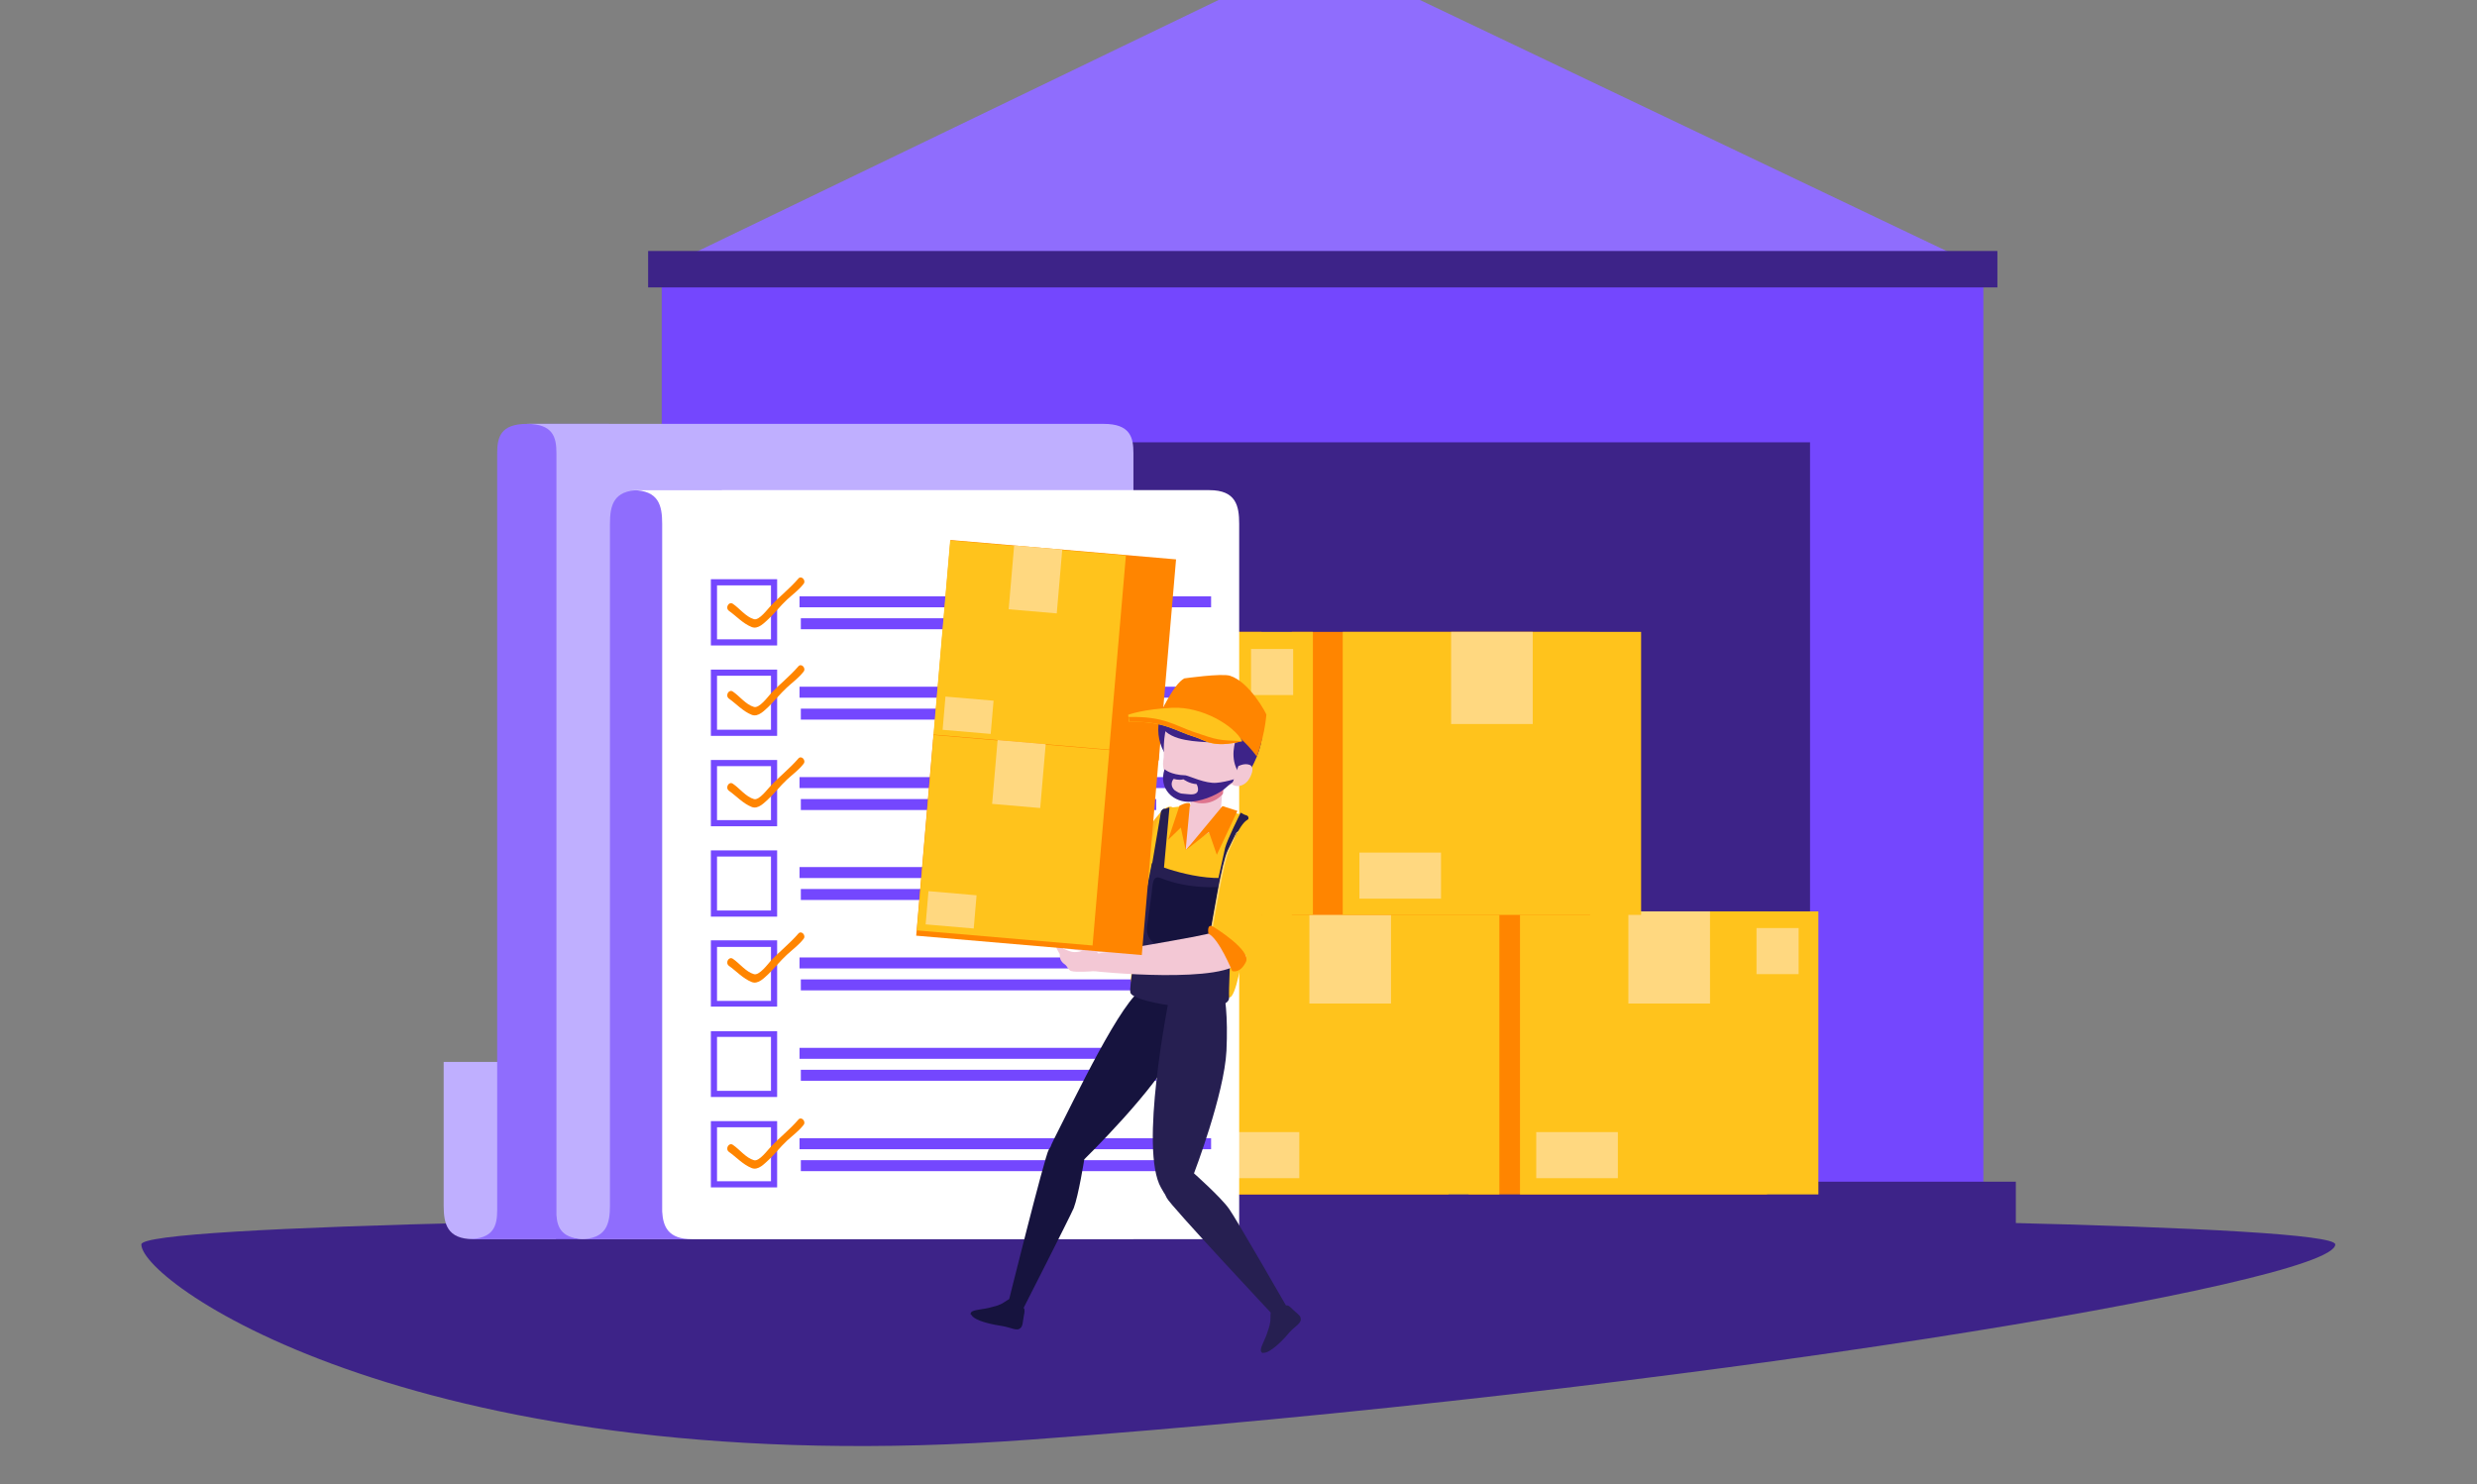 <svg xmlns="http://www.w3.org/2000/svg" xmlns:xlink="http://www.w3.org/1999/xlink" width="1008" zoomAndPan="magnify" viewBox="0 0 756 453" height="604" preserveAspectRatio="xMidYMid meet" version="1.0"><rect x="0" y="0" width="756" height="453" fill="#808080" stroke="none"/><defs><clipPath id="965e313461"><path d="M 43.066 370 L 712.816 370 L 712.816 442 L 43.066 442 Z M 43.066 370 " clip-rule="nonzero"/></clipPath></defs><path fill="#7447fe" d="M 201.969 81.973 L 605.336 81.973 L 605.336 368.48 L 201.969 368.48 Z M 201.969 81.973 " fill-opacity="1" fill-rule="nonzero"/><path fill="#3d2388" d="M 190.047 360.711 L 615.246 360.711 L 615.246 378.125 L 190.047 378.125 Z M 190.047 360.711 " fill-opacity="1" fill-rule="nonzero"/><path fill="#3d2388" d="M 252.59 135.016 L 552.438 135.016 L 552.438 378.258 L 252.59 378.258 Z M 252.59 135.016 " fill-opacity="1" fill-rule="nonzero"/><path fill="#3d2388" d="M 256.875 140.641 L 548.289 140.641 L 548.289 378.125 L 256.875 378.125 Z M 256.875 140.641 " fill-opacity="1" fill-rule="nonzero"/><path fill="#8f6dfd" d="M 371.914 0 L 201.969 81.973 L 605.336 81.973 L 433.383 0 Z M 371.914 0 " fill-opacity="1" fill-rule="nonzero"/><path fill="#3d2388" d="M 197.816 76.617 L 609.621 76.617 L 609.621 87.734 L 197.816 87.734 Z M 197.816 76.617 " fill-opacity="1" fill-rule="nonzero"/><path fill="#ff8500" d="M 448.25 278.203 L 539.312 278.203 L 539.312 364.598 L 448.25 364.598 Z M 448.25 278.203 " fill-opacity="1" fill-rule="nonzero"/><path fill="#ffc31c" d="M 463.918 278.203 L 554.984 278.203 L 554.984 364.598 L 463.918 364.598 Z M 463.918 278.203 " fill-opacity="1" fill-rule="nonzero"/><path fill="#ffd880" d="M 496.996 278.203 L 521.906 278.203 L 521.906 306.332 L 496.996 306.332 Z M 496.996 278.203 " fill-opacity="1" fill-rule="nonzero"/><path fill="#ffd880" d="M 468.871 345.578 L 493.781 345.578 L 493.781 359.641 L 468.871 359.641 Z M 468.871 345.578 " fill-opacity="1" fill-rule="nonzero"/><path fill="#ffd880" d="M 536.102 283.293 L 548.957 283.293 L 548.957 297.355 L 536.102 297.355 Z M 536.102 283.293 " fill-opacity="1" fill-rule="nonzero"/><path fill="#ff8500" d="M 351.023 278.203 L 442.086 278.203 L 442.086 364.598 L 351.023 364.598 Z M 351.023 278.203 " fill-opacity="1" fill-rule="nonzero"/><path fill="#ffc31c" d="M 366.555 278.203 L 457.621 278.203 L 457.621 364.598 L 366.555 364.598 Z M 366.555 278.203 " fill-opacity="1" fill-rule="nonzero"/><path fill="#ffd880" d="M 399.637 278.203 L 424.543 278.203 L 424.543 306.332 L 399.637 306.332 Z M 399.637 278.203 " fill-opacity="1" fill-rule="nonzero"/><path fill="#ffd880" d="M 371.645 345.578 L 396.555 345.578 L 396.555 359.641 L 371.645 359.641 Z M 371.645 345.578 " fill-opacity="1" fill-rule="nonzero"/><path fill="#ff8500" d="M 253.258 278.203 L 344.324 278.203 L 344.324 364.598 L 253.258 364.598 Z M 253.258 278.203 " fill-opacity="1" fill-rule="nonzero"/><path fill="#ffc31c" d="M 268.93 278.203 L 359.996 278.203 L 359.996 364.598 L 268.93 364.598 Z M 268.93 278.203 " fill-opacity="1" fill-rule="nonzero"/><path fill="#ffd880" d="M 302.008 278.203 L 326.914 278.203 L 326.914 306.332 L 302.008 306.332 Z M 302.008 278.203 " fill-opacity="1" fill-rule="nonzero"/><path fill="#ffd880" d="M 273.883 345.578 L 298.793 345.578 L 298.793 359.641 L 273.883 359.641 Z M 273.883 345.578 " fill-opacity="1" fill-rule="nonzero"/><path fill="#ffd880" d="M 341.113 283.293 L 353.969 283.293 L 353.969 297.355 L 341.113 297.355 Z M 341.113 283.293 " fill-opacity="1" fill-rule="nonzero"/><path fill="#ff8500" d="M 394.277 192.879 L 485.344 192.879 L 485.344 279.273 L 394.277 279.273 Z M 394.277 192.879 " fill-opacity="1" fill-rule="nonzero"/><path fill="#ffc31c" d="M 409.812 192.879 L 500.879 192.879 L 500.879 279.273 L 409.812 279.273 Z M 409.812 192.879 " fill-opacity="1" fill-rule="nonzero"/><path fill="#ffd880" d="M 442.891 192.879 L 467.801 192.879 L 467.801 221.008 L 442.891 221.008 Z M 442.891 192.879 " fill-opacity="1" fill-rule="nonzero"/><path fill="#ffd880" d="M 414.902 260.254 L 439.812 260.254 L 439.812 274.316 L 414.902 274.316 Z M 414.902 260.254 " fill-opacity="1" fill-rule="nonzero"/><path fill="#ff8500" d="M 293.973 192.879 L 385.039 192.879 L 385.039 279.273 L 293.973 279.273 Z M 293.973 192.879 " fill-opacity="1" fill-rule="nonzero"/><path fill="#ffc31c" d="M 309.641 192.879 L 400.707 192.879 L 400.707 279.273 L 309.641 279.273 Z M 309.641 192.879 " fill-opacity="1" fill-rule="nonzero"/><path fill="#ffd880" d="M 342.719 192.879 L 367.629 192.879 L 367.629 221.008 L 342.719 221.008 Z M 342.719 192.879 " fill-opacity="1" fill-rule="nonzero"/><path fill="#ffd880" d="M 314.594 260.254 L 339.504 260.254 L 339.504 274.316 L 314.594 274.316 Z M 314.594 260.254 " fill-opacity="1" fill-rule="nonzero"/><path fill="#ffd880" d="M 381.824 198.105 L 394.68 198.105 L 394.68 212.168 L 381.824 212.168 Z M 381.824 198.105 " fill-opacity="1" fill-rule="nonzero"/><g clip-path="url(#965e313461)"><path fill="#3d2388" d="M 712.742 379.867 C 712.742 391.652 512.664 425.004 314.191 439.473 C 129.383 453 43.137 391.652 43.137 379.867 C 43.137 367.945 712.742 367.945 712.742 379.867 Z M 712.742 379.867 " fill-opacity="1" fill-rule="evenodd"/></g><path fill="#bfafff" d="M 169.691 324.012 L 169.691 378.258 L 144.516 378.258 C 136.348 378.258 135.41 373.438 135.41 367.945 L 135.41 324.145 L 169.691 324.145 Z M 169.691 324.012 " fill-opacity="1" fill-rule="nonzero"/><path fill="#8f6dfd" d="M 151.746 369.285 L 151.746 138.363 C 151.746 133.543 152.684 129.391 160.855 129.391 L 185.898 129.391 L 185.898 378.258 L 142.641 378.258 C 150.809 378.258 151.746 374.105 151.746 369.285 Z M 151.746 369.285 " fill-opacity="1" fill-rule="nonzero"/><path fill="#bfafff" d="M 336.824 129.391 C 344.996 129.391 345.934 133.543 345.934 138.363 L 345.934 378.258 L 178.934 378.258 C 171.703 378.258 170.094 375.043 169.828 370.891 L 169.828 138.363 C 169.828 133.543 168.891 129.391 160.719 129.391 Z M 336.824 129.391 " fill-opacity="1" fill-rule="nonzero"/><path fill="#bfafff" d="M 204.109 324.012 L 204.109 378.258 L 179.066 378.258 C 170.898 378.258 169.961 373.438 169.961 367.945 L 169.961 324.145 L 204.109 324.145 Z M 204.109 324.012 " fill-opacity="1" fill-rule="nonzero"/><path fill="#8f6dfd" d="M 186.164 367.945 L 186.164 159.93 C 186.164 154.438 187.102 149.617 195.273 149.617 L 220.316 149.617 L 220.316 378.258 L 177.059 378.258 C 185.227 378.258 186.164 373.438 186.164 367.945 Z M 186.164 367.945 " fill-opacity="1" fill-rule="nonzero"/><path fill="#ffffff" d="M 369.102 149.617 C 377.27 149.617 378.207 154.438 378.207 159.93 L 378.207 378.258 L 211.207 378.258 C 203.977 378.258 202.371 374.508 202.102 369.82 L 202.102 159.93 C 202.102 154.438 201.164 149.617 192.996 149.617 Z M 369.102 149.617 " fill-opacity="1" fill-rule="nonzero"/><path fill="#7447fe" d="M 237.188 197.031 L 216.965 197.031 L 216.965 176.805 L 237.188 176.805 Z M 218.84 195.156 L 235.312 195.156 L 235.312 178.684 L 218.84 178.684 Z M 218.84 195.156 " fill-opacity="1" fill-rule="nonzero"/><path fill="#7447fe" d="M 244.422 354.148 L 352.895 354.148 L 352.895 357.496 L 244.422 357.496 Z M 244.422 354.148 " fill-opacity="1" fill-rule="nonzero"/><path fill="#7447fe" d="M 244.02 347.453 L 369.637 347.453 L 369.637 350.801 L 244.02 350.801 Z M 244.02 347.453 " fill-opacity="1" fill-rule="nonzero"/><path fill="#7447fe" d="M 237.188 224.625 L 216.965 224.625 L 216.965 204.398 L 237.188 204.398 Z M 218.84 222.75 L 235.312 222.75 L 235.312 206.273 L 218.84 206.273 Z M 218.84 222.75 " fill-opacity="1" fill-rule="nonzero"/><path fill="#7447fe" d="M 244.422 326.555 L 352.895 326.555 L 352.895 329.906 L 244.422 329.906 Z M 244.422 326.555 " fill-opacity="1" fill-rule="nonzero"/><path fill="#7447fe" d="M 244.02 319.859 L 369.637 319.859 L 369.637 323.207 L 244.02 323.207 Z M 244.02 319.859 " fill-opacity="1" fill-rule="nonzero"/><path fill="#7447fe" d="M 237.188 252.219 L 216.965 252.219 L 216.965 231.992 L 237.188 231.992 Z M 218.84 250.344 L 235.312 250.344 L 235.312 233.867 L 218.84 233.867 Z M 218.84 250.344 " fill-opacity="1" fill-rule="nonzero"/><path fill="#7447fe" d="M 244.422 298.965 L 352.895 298.965 L 352.895 302.312 L 244.422 302.312 Z M 244.422 298.965 " fill-opacity="1" fill-rule="nonzero"/><path fill="#7447fe" d="M 244.02 292.266 L 369.637 292.266 L 369.637 295.617 L 244.02 295.617 Z M 244.02 292.266 " fill-opacity="1" fill-rule="nonzero"/><path fill="#7447fe" d="M 237.188 279.809 L 216.965 279.809 L 216.965 259.586 L 237.188 259.586 Z M 218.84 277.934 L 235.312 277.934 L 235.312 261.461 L 218.84 261.461 Z M 218.84 277.934 " fill-opacity="1" fill-rule="nonzero"/><path fill="#7447fe" d="M 244.422 271.371 L 352.895 271.371 L 352.895 274.719 L 244.422 274.719 Z M 244.422 271.371 " fill-opacity="1" fill-rule="nonzero"/><path fill="#7447fe" d="M 244.02 264.676 L 369.637 264.676 L 369.637 268.023 L 244.02 268.023 Z M 244.02 264.676 " fill-opacity="1" fill-rule="nonzero"/><path fill="#7447fe" d="M 237.188 307.27 L 216.965 307.27 L 216.965 287.043 L 237.188 287.043 Z M 218.84 305.527 L 235.312 305.527 L 235.312 289.051 L 218.84 289.051 Z M 218.84 305.527 " fill-opacity="1" fill-rule="nonzero"/><path fill="#7447fe" d="M 244.422 243.914 L 352.895 243.914 L 352.895 247.262 L 244.422 247.262 Z M 244.422 243.914 " fill-opacity="1" fill-rule="nonzero"/><path fill="#7447fe" d="M 244.02 237.215 L 369.637 237.215 L 369.637 240.562 L 244.02 240.562 Z M 244.02 237.215 " fill-opacity="1" fill-rule="nonzero"/><path fill="#7447fe" d="M 237.188 334.859 L 216.965 334.859 L 216.965 314.77 L 237.188 314.77 Z M 218.84 332.984 L 235.312 332.984 L 235.312 316.512 L 218.84 316.512 Z M 218.84 332.984 " fill-opacity="1" fill-rule="nonzero"/><path fill="#7447fe" d="M 244.422 216.32 L 352.895 216.32 L 352.895 219.668 L 244.422 219.668 Z M 244.422 216.32 " fill-opacity="1" fill-rule="nonzero"/><path fill="#7447fe" d="M 244.02 209.621 L 369.637 209.621 L 369.637 212.973 L 244.02 212.973 Z M 244.02 209.621 " fill-opacity="1" fill-rule="nonzero"/><path fill="#7447fe" d="M 237.188 362.453 L 216.965 362.453 L 216.965 342.227 L 237.188 342.227 Z M 218.84 360.578 L 235.312 360.578 L 235.312 344.102 L 218.84 344.102 Z M 218.84 360.578 " fill-opacity="1" fill-rule="nonzero"/><path fill="#7447fe" d="M 244.422 188.727 L 352.895 188.727 L 352.895 192.078 L 244.422 192.078 Z M 244.422 188.727 " fill-opacity="1" fill-rule="nonzero"/><path fill="#7447fe" d="M 244.02 182.031 L 369.637 182.031 L 369.637 185.379 L 244.02 185.379 Z M 244.02 182.031 " fill-opacity="1" fill-rule="nonzero"/><path fill="#ff8500" d="M 222.457 186.449 C 224.734 188.059 226.742 190.336 229.422 191.406 C 231.43 192.211 233.305 190.066 234.645 188.863 C 236.52 187.121 238.125 184.977 240.137 183.102 C 241.875 181.496 243.75 180.156 245.223 178.281 C 246.16 177.207 244.555 175.469 243.617 176.672 C 241.074 179.621 237.992 182.031 235.312 184.844 C 234.375 185.781 231.699 189.531 230.09 188.996 C 227.68 188.324 225.672 185.648 223.664 184.309 C 222.457 183.504 221.254 185.512 222.457 186.449 Z M 222.457 186.449 " fill-opacity="1" fill-rule="nonzero"/><path fill="#ff8500" d="M 222.457 241.367 C 224.734 242.977 226.742 245.254 229.422 246.324 C 231.43 247.129 233.305 244.984 234.645 243.777 C 236.52 242.039 238.125 239.895 240.137 238.02 C 241.875 236.41 243.75 235.074 245.223 233.195 C 246.16 232.125 244.555 230.383 243.617 231.59 C 241.074 234.535 237.992 236.949 235.312 239.762 C 234.375 240.699 231.699 244.449 230.09 243.914 C 227.68 243.242 225.672 240.562 223.664 239.227 C 222.457 238.422 221.254 240.43 222.457 241.367 Z M 222.457 241.367 " fill-opacity="1" fill-rule="nonzero"/><path fill="#ff8500" d="M 222.457 213.238 C 224.734 214.848 226.742 217.125 229.422 218.195 C 231.43 219 233.305 216.855 234.645 215.652 C 236.52 213.773 238.125 211.766 240.137 209.891 C 241.875 208.285 243.75 206.945 245.223 205.07 C 246.16 203.996 244.555 202.258 243.617 203.461 C 241.074 206.41 237.992 208.82 235.312 211.633 C 234.375 212.703 231.699 216.32 230.09 215.785 C 227.68 215.113 225.672 212.438 223.664 211.098 C 222.457 210.293 221.254 212.301 222.457 213.238 Z M 222.457 213.238 " fill-opacity="1" fill-rule="nonzero"/><path fill="#ff8500" d="M 222.457 294.812 C 224.734 296.418 226.742 298.695 229.422 299.766 C 231.43 300.57 233.305 298.43 234.645 297.223 C 236.52 295.348 238.125 293.34 240.137 291.465 C 241.875 289.855 243.75 288.516 245.223 286.641 C 246.16 285.57 244.555 283.828 243.617 285.035 C 241.074 287.98 237.992 290.391 235.312 293.203 C 234.375 294.277 231.699 297.891 230.09 297.355 C 227.68 296.688 225.672 294.008 223.664 292.668 C 222.457 291.863 221.254 293.875 222.457 294.812 Z M 222.457 294.812 " fill-opacity="1" fill-rule="nonzero"/><path fill="#ff8500" d="M 222.457 351.605 C 224.734 353.211 226.742 355.488 229.422 356.559 C 231.43 357.363 233.305 355.219 234.645 354.016 C 236.52 352.273 238.125 350.129 240.137 348.254 C 241.875 346.648 243.75 345.309 245.223 343.434 C 246.16 342.363 244.555 340.621 243.617 341.824 C 241.074 344.773 237.992 347.184 235.312 349.996 C 234.375 350.934 231.699 354.684 230.09 354.148 C 227.68 353.48 225.672 350.801 223.664 349.461 C 222.457 348.656 221.254 350.668 222.457 351.605 Z M 222.457 351.605 " fill-opacity="1" fill-rule="nonzero"/><path fill="#ff8500" d="M 284.82 226.223 L 290.094 164.836 L 358.941 170.75 L 353.664 232.137 Z M 284.82 226.223 " fill-opacity="1" fill-rule="nonzero"/><path fill="#ffc31c" d="M 284.875 224.598 L 290 164.945 L 343.637 169.555 L 338.512 229.207 Z M 284.875 224.598 " fill-opacity="1" fill-rule="nonzero"/><path fill="#ffd880" d="M 307.855 185.98 L 309.527 166.5 L 324.207 167.758 L 322.531 187.242 Z M 307.855 185.98 " fill-opacity="1" fill-rule="nonzero"/><path fill="#ffd880" d="M 287.695 222.773 L 288.566 212.633 L 303.242 213.891 L 302.371 224.035 Z M 287.695 222.773 " fill-opacity="1" fill-rule="nonzero"/><path fill="#f3c8d5" d="M 305.891 280.883 C 305.891 280.883 303.746 277.668 303.344 277.133 C 302.945 276.594 299.996 275.793 299.996 275.793 L 297.988 275.391 C 297.988 275.391 297.723 276.191 298.391 276.594 C 299.461 277.133 300.801 277.266 300.668 277.934 C 300.535 278.605 297.988 278.469 297.184 278.203 C 296.516 277.934 294.773 276.863 294.773 276.863 C 294.773 276.863 294.105 275.391 293.035 275.121 C 292.098 274.988 293.434 278.07 293.434 278.07 C 293.434 278.07 293.168 279.543 293.57 280.211 C 293.973 280.883 294.238 281.285 294.773 281.82 C 295.309 282.355 295.309 283.426 296.113 283.961 C 296.113 283.961 296.113 283.961 296.246 283.961 C 297.051 284.496 302.41 285.035 303.078 285.035 C 305.219 285.168 305.891 280.883 305.891 280.883 Z M 305.891 280.883 " fill-opacity="1" fill-rule="nonzero"/><path fill="#f3c8d5" d="M 348.211 288.25 C 361.199 269.227 364.281 251.281 358.387 247.129 C 356.512 245.789 356.109 247.262 350.484 255.434 C 346.199 261.594 342.051 276.594 340.039 278.738 C 339.504 279.406 303.48 279.809 303.48 279.809 C 303.48 279.809 300.266 280.48 302.945 284.898 C 303.078 285.035 343.387 295.48 348.211 288.25 Z M 348.211 288.25 " fill-opacity="1" fill-rule="nonzero"/><path fill="#ffb41d" d="M 358.387 246.727 C 356.512 245.387 354.77 246.457 349.148 254.629 C 346.734 258.246 342.051 273.113 340.039 278.738 L 349.684 287.848 C 365.082 262.664 363.074 250.074 358.387 246.727 Z M 358.387 246.727 " fill-opacity="1" fill-rule="nonzero"/><path fill="#ff8500" d="M 341.113 276.996 C 341.113 276.996 351.691 285.973 349.281 289.188 C 346.871 292.535 344.727 291.195 344.727 291.195 C 344.727 291.195 342.184 280.883 339.238 278.871 C 339.371 279.008 339.238 275.523 341.113 276.996 Z M 341.113 276.996 " fill-opacity="1" fill-rule="nonzero"/><path fill="#3d2388" d="M 379.816 223.688 C 379.145 231.32 372.715 237.082 365.484 236.41 C 358.254 235.742 352.895 229.047 353.566 221.41 C 354.234 213.773 360.664 208.016 367.895 208.684 C 375.129 209.355 380.484 216.051 379.816 223.688 Z M 379.816 223.688 " fill-opacity="1" fill-rule="nonzero"/><path fill="#16133e" d="M 312.453 401.832 C 312.719 400.492 312.855 399.691 312.453 399.289 C 310.309 397.012 310.309 397.012 308.57 396.609 C 307.898 396.34 307.23 397.145 305.758 397.949 C 304.953 398.352 304.281 398.617 303.078 398.887 C 300.133 399.824 296.918 399.691 296.383 400.629 C 295.98 401.297 296.383 401.164 296.516 401.43 C 297.586 403.305 303.211 404.379 305.891 404.781 C 308.57 405.184 310.445 406.52 311.516 405.316 C 312.184 404.781 312.184 403.172 312.453 401.832 Z M 312.453 401.832 " fill-opacity="1" fill-rule="nonzero"/><path fill="#16133e" d="M 349.012 301.777 C 342.719 304.32 327.852 335.664 321.691 347.719 C 320.086 350.934 321.293 349.059 320.086 350.934 C 318.879 352.809 307.633 398.082 307.633 398.082 C 307.633 398.082 307.496 399.691 311.648 400.762 C 311.648 400.762 326.648 371.293 327.719 368.75 C 329.191 364.863 330.934 353.883 330.934 353.883 C 330.934 353.883 353.164 332.184 358.656 320.129 C 367.227 300.707 353.832 299.766 349.012 301.777 Z M 349.012 301.777 " fill-opacity="1" fill-rule="nonzero"/><path fill="#261f51" d="M 394.68 399.824 C 393.742 398.887 393.207 398.352 392.535 398.484 C 389.457 399.02 389.457 399.02 388.117 400.227 C 387.582 400.762 387.852 401.566 387.715 403.305 C 387.582 404.246 387.449 404.914 387.047 405.984 C 386.242 408.934 384.367 411.609 384.902 412.547 C 385.305 413.219 385.305 412.949 385.574 412.949 C 387.715 413.086 391.734 408.934 393.473 406.789 C 395.215 404.781 397.359 403.977 396.957 402.367 C 396.957 401.566 395.617 400.762 394.68 399.824 Z M 394.68 399.824 " fill-opacity="1" fill-rule="nonzero"/><path fill="#261f51" d="M 357.582 300.707 C 356.246 307.402 347.672 350.934 354.371 362.586 C 356.109 365.668 355.172 363.66 356.109 365.668 C 357.047 367.812 388.922 401.832 388.922 401.832 C 388.922 401.832 390.262 402.906 393.34 399.957 C 393.34 399.957 376.867 371.293 375.129 369.016 C 372.715 365.535 364.414 358.168 364.414 358.168 C 364.414 358.168 373.652 334.059 374.324 320.797 C 376.199 279.008 358.52 295.617 357.582 300.707 Z M 357.582 300.707 " fill-opacity="1" fill-rule="nonzero"/><path fill="#ffc31c" d="M 375.129 304.457 C 369.77 303.117 370.844 298.965 359.457 302.445 C 346.336 306.332 345.129 299.23 345.129 299.23 C 345.129 299.23 347.406 266.684 353.832 248.867 C 354.906 246.055 357.184 246.859 363.477 245.652 C 365.352 245.387 372.582 246.859 374.055 247.395 C 376.734 248.332 383.297 249.004 383.562 252.082 C 383.965 255.832 379.145 305.395 375.129 304.457 Z M 375.129 304.457 " fill-opacity="1" fill-rule="nonzero"/><path fill="#261f51" d="M 375.129 304.457 C 374.859 300.168 376.867 267.621 376.867 267.621 C 365.887 269.629 351.559 263.469 351.559 263.469 C 351.559 263.469 344.324 299.367 344.996 302.98 C 345.797 306.465 375.527 310.484 375.129 304.457 Z M 375.129 304.457 " fill-opacity="1" fill-rule="nonzero"/><path fill="#261f51" d="M 376.066 272.441 C 375.93 273.246 374.727 273.648 373.922 273.516 C 373.117 273.379 370.977 272.441 371.109 271.641 C 371.109 271.641 373.117 262.129 373.922 258.781 C 374.59 256.234 378.477 248.469 378.477 248.469 C 378.609 247.664 379.145 248.469 379.949 248.734 C 380.754 248.867 381.152 249.27 381.02 249.941 C 381.02 249.941 377.672 256.637 377.004 259.047 C 376.332 262.398 376.066 272.441 376.066 272.441 Z M 376.066 272.441 " fill-opacity="1" fill-rule="nonzero"/><path fill="#261f51" d="M 354.906 268.691 C 354.77 269.363 352.762 269.766 352.094 269.629 C 351.289 269.496 350.754 268.828 350.887 268.156 L 354.371 247.527 C 354.234 247.93 354.77 246.727 355.441 246.859 C 356.246 246.992 356.914 246.055 356.914 246.727 Z M 354.906 268.691 " fill-opacity="1" fill-rule="nonzero"/><path fill="#16133e" d="M 372.582 285.973 C 372.18 288.785 369.637 290.793 366.691 290.391 L 354.504 288.785 C 351.691 288.383 349.684 285.836 350.086 282.891 L 351.422 273.246 C 351.824 270.434 351.559 266.953 354.234 268.023 C 363.207 271.641 372.316 270.703 372.316 270.703 C 375.129 271.102 374.324 273.379 373.922 276.195 Z M 372.582 285.973 " fill-opacity="1" fill-rule="nonzero"/><path fill="#f3c8d5" d="M 372.715 245.922 C 372.449 248.469 368.566 250.344 365.887 250.074 C 363.344 249.805 363.207 247.262 363.344 244.715 L 363.879 238.422 C 364.145 235.875 366.422 234 368.969 234.137 C 371.512 234.402 373.387 236.68 373.254 239.227 Z M 372.715 245.922 " fill-opacity="1" fill-rule="nonzero"/><path fill="#f3c8d5" d="M 372.715 246.457 L 363.609 246.055 C 363.609 246.055 360.531 246.324 359.996 246.992 L 362.004 259.316 C 366.289 254.227 376.602 251.414 375.93 248.469 C 375.797 247.664 372.715 246.457 372.715 246.457 Z M 372.715 246.457 " fill-opacity="1" fill-rule="nonzero"/><path fill="#de758f" d="M 369.234 234.137 C 366.691 233.867 364.012 235.742 363.742 238.285 L 363.609 244.582 C 369.77 246.859 373.254 242.305 373.254 242.305 L 373.652 238.152 C 373.789 236.68 371.781 234.402 369.234 234.137 Z M 369.234 234.137 " fill-opacity="1" fill-rule="nonzero"/><path fill="#f3c8d5" d="M 378.074 237.617 C 378.074 239.492 362.941 244.715 361.199 244.316 C 359.996 243.914 360.129 244.316 357.984 240.832 C 354.637 235.34 354.77 233.867 355.172 231.188 C 355.441 228.91 353.031 210.828 371.512 212.438 C 390.93 217.926 378.207 233.734 378.074 237.617 Z M 378.074 237.617 " fill-opacity="1" fill-rule="nonzero"/><path fill="#3d2388" d="M 363.742 244.715 C 367.895 244.316 372.449 242.172 374.457 240.164 C 376.066 238.555 378.34 237.75 378.609 237.215 C 378.609 237.215 374.727 238.688 371.242 238.957 C 367.895 239.227 363.207 236.949 361.871 236.68 C 357.184 236.547 355.441 234.805 355.441 234.805 C 353.434 240.699 358.121 245.254 363.742 244.715 Z M 358.254 237.75 C 358.254 237.75 359.727 238.285 361.199 237.887 C 361.199 237.887 362.941 239.227 365.219 239.359 C 365.219 239.359 367.227 242.977 362.672 242.438 C 360.664 242.172 360.531 242.574 358.52 241.234 C 356.781 239.625 357.984 237.887 358.254 237.75 Z M 358.254 237.75 " fill-opacity="1" fill-rule="nonzero"/><path fill="#3d2388" d="M 376.199 211.5 C 363.477 197.969 353.969 219.938 353.969 219.938 C 354.77 225.832 363.742 226.23 367.492 226.5 C 373.922 227.035 377.27 225.43 377.27 225.43 C 376.465 228.105 375.262 233.195 379.414 237.617 C 380.082 238.285 382.895 232.797 383.562 231.055 C 387.715 220.875 384.367 211.898 376.199 211.5 Z M 376.199 211.5 " fill-opacity="1" fill-rule="nonzero"/><path fill="#f3c8d5" d="M 380.887 233.332 C 379.414 233.062 377.941 233.867 377.941 233.867 L 376.066 239.359 C 376.734 240.297 380.082 240.562 381.691 236.949 C 382.492 235.207 382.625 233.598 380.887 233.332 Z M 380.887 233.332 " fill-opacity="1" fill-rule="nonzero"/><path fill="#ff8500" d="M 375.395 206.273 C 372.852 205.469 361.469 207.078 361.469 207.078 C 358.121 208.82 354.102 217.926 353.832 218.465 C 353.969 218.328 355.977 217.258 363.074 218.465 C 364.281 218.73 365.754 219 367.359 219.266 C 377.27 221.543 383.562 230.922 383.562 230.922 C 383.562 230.922 385.84 225.43 386.512 218.195 C 386.645 218.062 381.422 208.148 375.395 206.273 Z M 375.395 206.273 " fill-opacity="1" fill-rule="nonzero"/><path fill="#ffc31c" d="M 357.852 216.051 C 348.879 216.453 344.324 218.195 344.324 218.195 L 344.594 220.34 C 355.309 220.07 358.656 223.152 364.414 224.895 C 368.031 225.965 369.77 228.508 379.145 226.23 C 376.602 221.41 366.824 215.652 357.852 216.051 Z M 357.852 216.051 " fill-opacity="1" fill-rule="nonzero"/><path fill="#ff8500" d="M 364.281 223.418 C 358.52 221.41 355.172 218.598 344.461 218.863 L 344.727 220.34 C 355.441 220.07 358.789 223.152 364.547 224.895 C 368.164 225.965 369.906 228.508 379.277 226.23 C 371.781 225.965 371.781 225.965 364.281 223.418 Z M 364.281 223.418 " fill-opacity="1" fill-rule="nonzero"/><path fill="#ff8500" d="M 373.117 246.055 L 362.004 259.449 L 368.969 253.957 L 371.379 260.922 L 377.672 247.527 Z M 373.117 246.055 " fill-opacity="1" fill-rule="nonzero"/><path fill="#ff8500" d="M 363.207 245.254 L 361.871 259.449 L 360.395 252.621 L 356.512 256.371 L 359.996 245.922 C 359.996 246.055 362.004 244.715 363.207 245.254 Z M 363.207 245.254 " fill-opacity="1" fill-rule="nonzero"/><path fill="#f3c8d5" d="M 336.023 292 C 336.023 292 333.477 289.051 332.941 288.648 C 332.406 288.25 329.461 287.848 329.461 287.848 L 327.453 287.848 C 327.453 287.848 327.316 288.648 327.988 288.918 C 329.059 289.32 330.531 289.188 330.531 289.855 C 330.531 290.523 327.988 290.793 327.051 290.523 C 326.379 290.391 324.504 289.586 324.504 289.586 C 324.504 289.586 323.566 288.25 322.496 288.25 C 321.559 288.25 323.434 291.195 323.434 291.195 C 323.434 291.195 323.434 292.668 323.836 293.203 C 324.238 293.875 324.641 294.141 325.176 294.543 C 325.711 294.945 325.977 296.016 326.914 296.418 C 326.914 296.418 327.051 296.418 327.051 296.418 C 327.988 296.82 333.211 296.555 334.012 296.418 C 335.887 296.418 336.023 292 336.023 292 Z M 336.023 292 " fill-opacity="1" fill-rule="nonzero"/><path fill="#f3c8d5" d="M 379.012 292.938 C 389.055 272.176 389.324 253.957 382.895 250.742 C 380.754 249.672 380.754 251.145 376.332 260.121 C 373.117 266.816 371.109 282.355 369.504 284.766 C 369.102 285.434 333.477 291.328 333.477 291.328 C 333.477 291.328 330.398 292.402 333.746 296.418 C 333.879 296.555 375.262 300.707 379.012 292.938 Z M 379.012 292.938 " fill-opacity="1" fill-rule="nonzero"/><path fill="#ffc31c" d="M 382.762 250.344 C 380.617 249.27 379.145 250.609 374.859 259.586 C 372.984 263.469 370.574 279.008 369.504 284.766 L 380.352 292.266 C 391.867 265.074 387.852 252.887 382.762 250.344 Z M 382.762 250.344 " fill-opacity="1" fill-rule="nonzero"/><path fill="#ffd880" d="M 369.906 284.496 C 370.977 278.738 373.387 263.199 375.262 259.316 C 377.941 253.691 376.867 254.762 378.207 253.824 C 377.004 254.094 377.805 253.422 374.727 259.586 C 372.852 263.469 370.441 279.008 369.367 284.766 L 380.215 292.266 C 380.352 292.133 380.352 292 380.352 291.73 Z M 369.906 284.496 " fill-opacity="1" fill-rule="nonzero"/><path fill="#ff8500" d="M 370.305 282.891 C 370.305 282.891 382.227 290.125 380.215 293.738 C 378.34 297.355 376.066 296.418 376.066 296.418 C 376.066 296.418 372.047 286.508 368.832 285.035 C 368.832 285.035 368.164 281.684 370.305 282.891 Z M 370.305 282.891 " fill-opacity="1" fill-rule="nonzero"/><path fill="#ff8500" d="M 279.633 285.617 L 284.906 224.23 L 353.754 230.148 L 348.48 291.535 Z M 279.633 285.617 " fill-opacity="1" fill-rule="nonzero"/><path fill="#ffc31c" d="M 279.824 284.008 L 284.949 224.355 L 338.586 228.965 L 333.461 288.617 Z M 279.824 284.008 " fill-opacity="1" fill-rule="nonzero"/><path fill="#ffd880" d="M 302.805 245.391 L 304.477 225.906 L 319.156 227.168 L 317.48 246.648 Z M 302.805 245.391 " fill-opacity="1" fill-rule="nonzero"/><path fill="#ffd880" d="M 282.512 282.172 L 283.383 272.027 L 298.059 273.289 L 297.188 283.43 Z M 282.512 282.172 " fill-opacity="1" fill-rule="nonzero"/></svg>